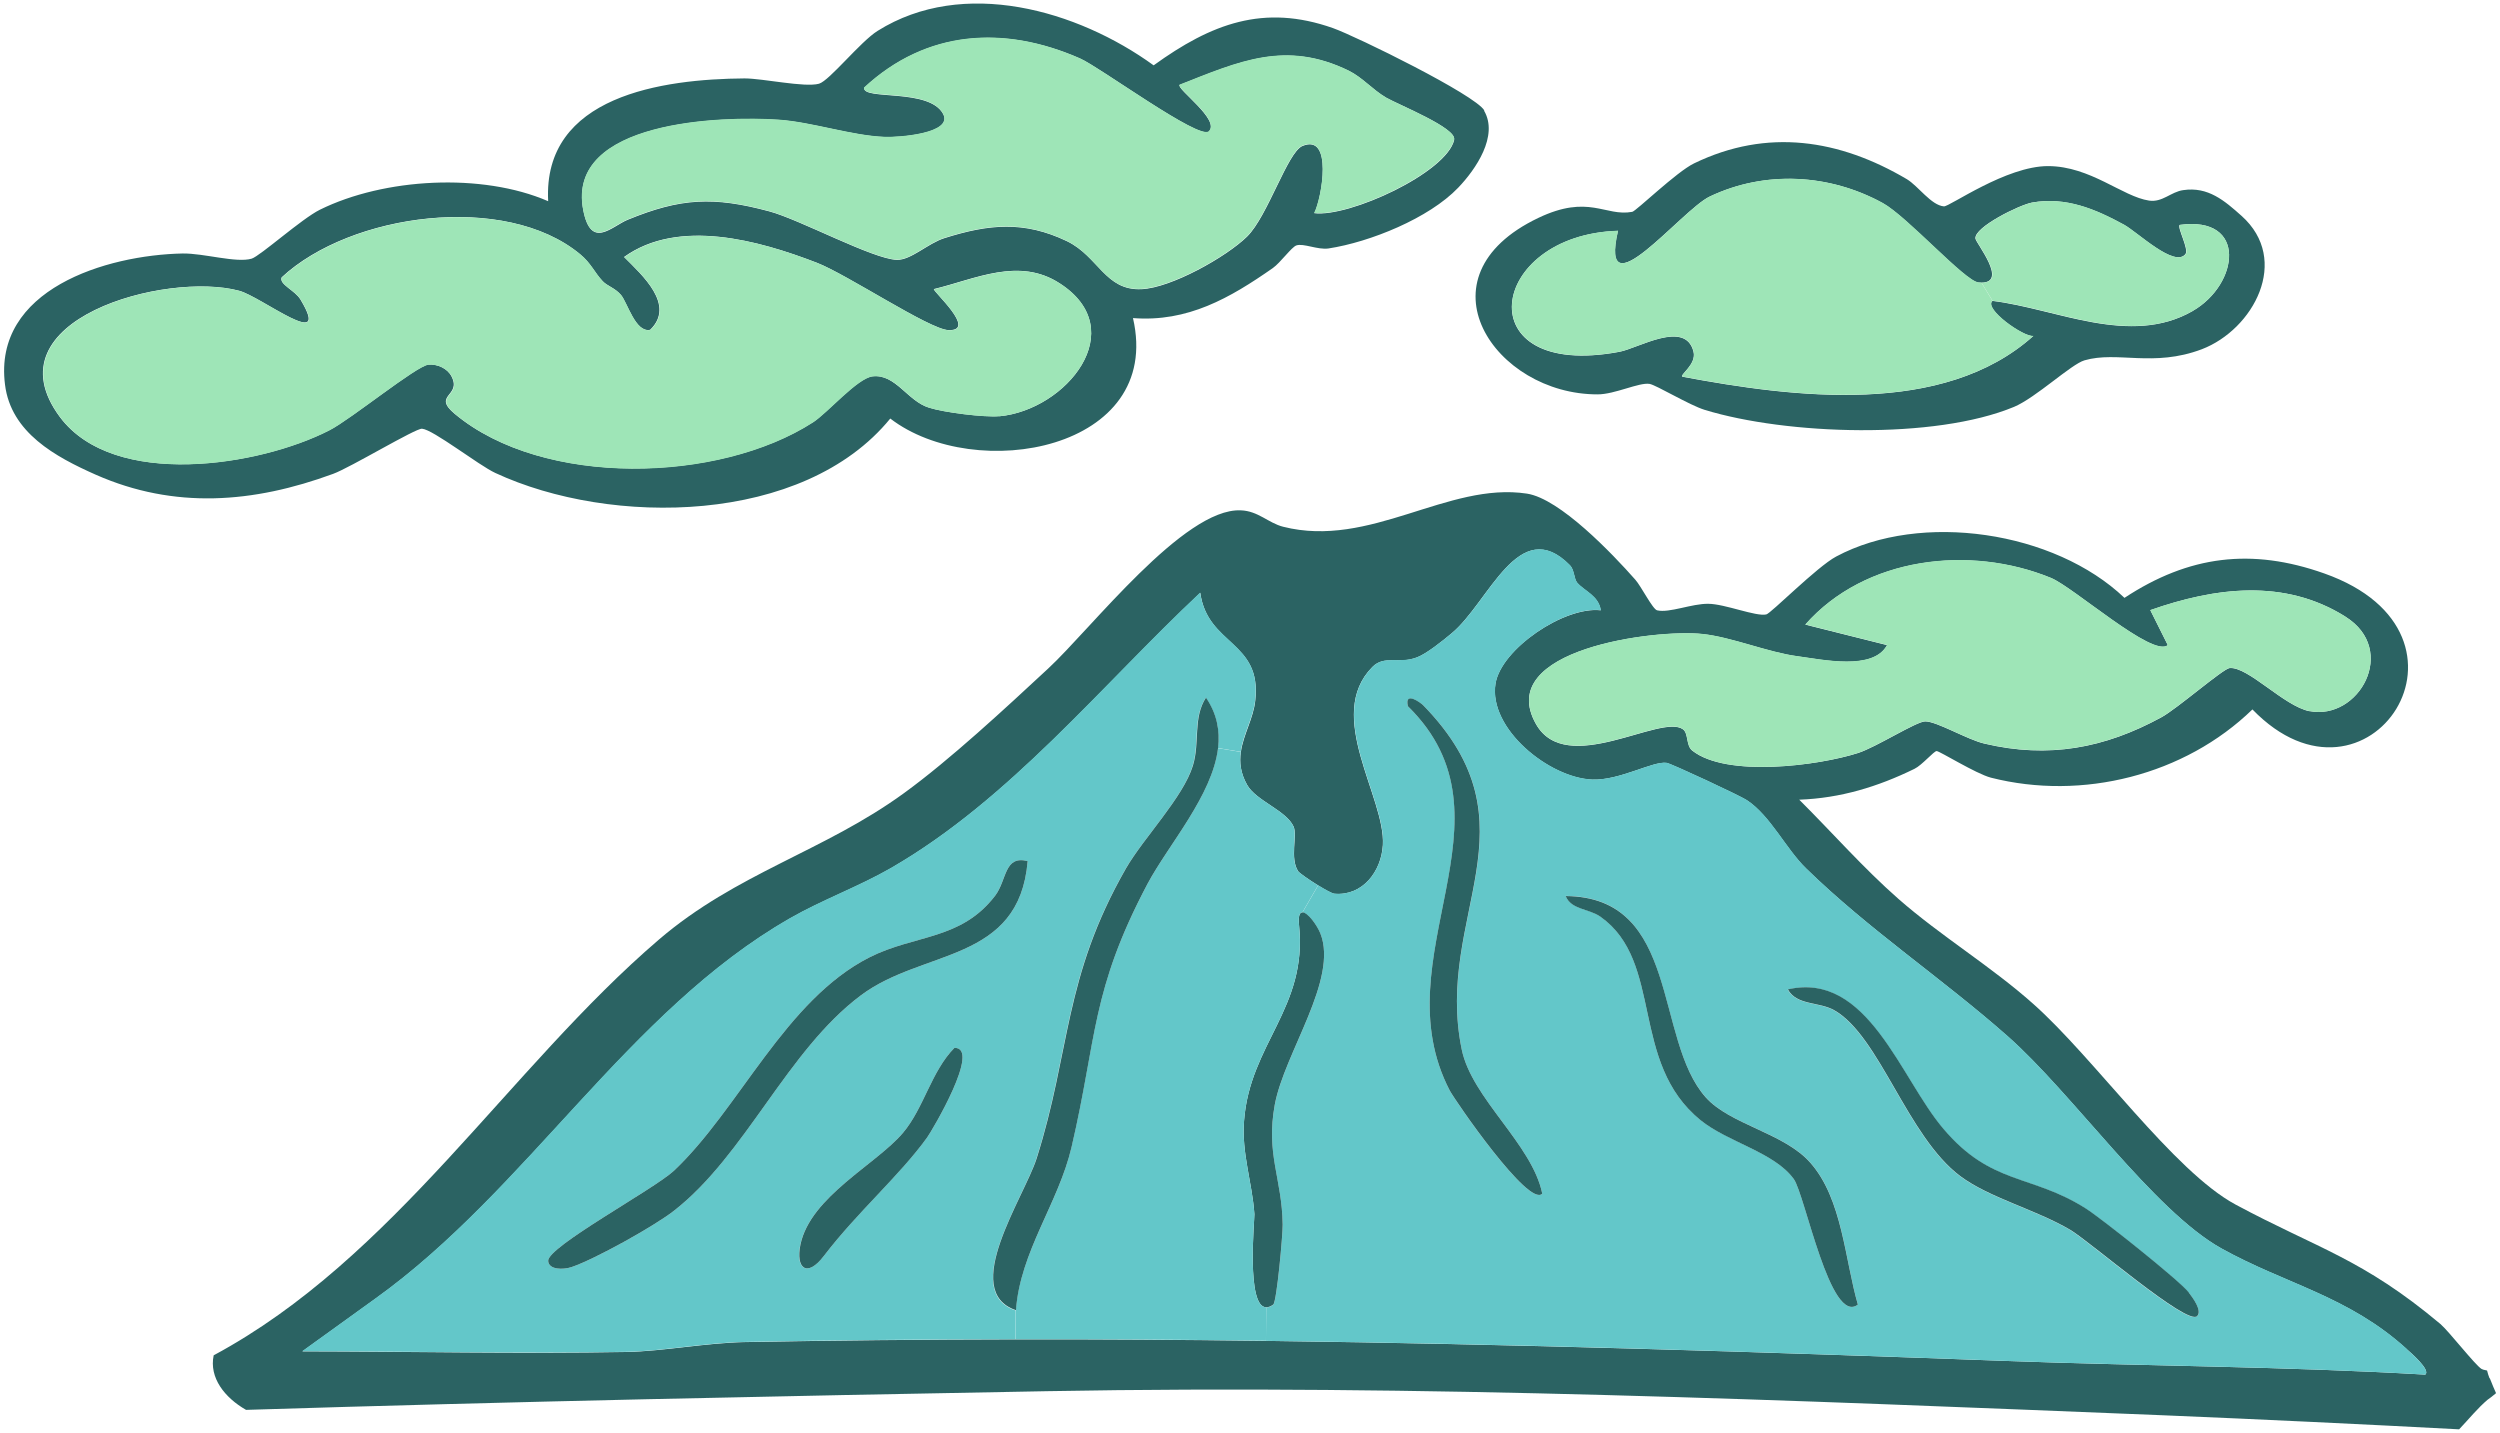 <svg viewBox="0 0 164.5 94.31" xmlns="http://www.w3.org/2000/svg" id="Layer_2">
  <defs>
    <style>
      .cls-1 {
        fill: #9ee5b7;
      }

      .cls-2 {
        fill: #2b6363;
      }

      .cls-3 {
        fill: #63c7c9;
      }
    </style>
  </defs>
  <g id="Layer_1-2">
    <g>
      <path d="M163.83,90.69c.17.42.3.75.41.98-.24.2-.43.35-.51.4-.01,0-.01.01-.02.01-.68.57-1.27,1.31-1.9,1.97-6.43-.34-12.89-.65-19.36-.92-24.56-.99-48.96-2.04-73.55-1.59-17.5.32-35.12.68-52.71,1.23-1.4-.8-2.44-2.11-2.13-3.59,11.87-6.38,19.43-18.9,29.29-27.35,5.11-4.38,10.87-5.81,16.13-9.64,3.02-2.19,6.71-5.62,9.49-8.2,2.82-2.61,8.92-10.57,12.67-10.41,1.15.04,1.81.83,2.79,1.08,5.73,1.45,10.83-2.97,16.04-2.18,2.17.33,5.63,3.96,7.13,5.66.38.42,1.15,1.96,1.44,2.02.8.19,2.29-.45,3.37-.43,1.1.01,3.12.85,3.81.7.29-.05,3.34-3.14,4.6-3.81,5.59-2.99,14.37-1.67,18.97,2.72,4.24-2.79,8.36-3.3,13.14-1.61,11.35,4.01,2.87,16.79-4.72,8.95-4.46,4.33-11.2,6.02-17.21,4.49-.99-.26-3.37-1.75-3.57-1.75-.18,0-.96.93-1.46,1.17-2.41,1.18-4.87,1.93-7.58,2.03,2.17,2.16,4.22,4.5,6.53,6.53,2.77,2.43,6.1,4.44,8.86,6.9,4.02,3.56,9.23,11.01,13.32,13.21,5.42,2.91,8.34,3.55,13.48,7.86.57.49,2.29,2.71,2.71,2.96.05.03.18.07.36.1.04.17.09.33.16.51ZM159.58,90.45c.39-.3-1.01-1.49-1.2-1.66-3.87-3.52-7.98-4.28-12.22-6.64-4.48-2.51-9.76-10.18-14.08-13.98-4.29-3.79-9.1-6.99-13.23-11.01-1.35-1.3-2.36-3.49-3.92-4.51-.41-.28-4.98-2.41-5.27-2.45-.9-.13-3.1,1.17-4.89,1.1-2.84-.11-6.84-3.35-6.37-6.31.37-2.3,4.55-5.11,6.93-4.83-.16-.98-1.09-1.26-1.56-1.82-.21-.26-.18-.84-.47-1.14-3.37-3.42-5.34,2.46-7.79,4.48-.57.48-1.65,1.35-2.28,1.58-1.18.46-2.14-.17-2.93.63-3.17,3.2.88,8.6.69,11.72-.1,1.72-1.32,3.36-3.19,3.2-.14-.01-.6-.26-1.07-.55-.6-.37-1.24-.82-1.31-.93-.56-.86-.04-2.36-.3-2.94-.48-1.06-2.45-1.69-3.05-2.73-.45-.79-.52-1.5-.42-2.17.16-1.16.83-2.22.95-3.41.43-3.91-3.14-3.59-3.62-7.07-6.52,6.13-12.53,13.6-20.34,18.11-2.13,1.23-4.52,2.09-6.67,3.32-10.65,6.12-17.25,17.84-27.27,25.02l-4.8,3.46c7.09.01,14.26.17,21.37.04,2.37-.05,5.22-.6,7.72-.65,5.94-.11,11.9-.17,17.86-.18,5.49-.01,10.96.03,16.46.1,16.22.21,32.47.72,48.72,1.32,9.15.34,18.4.36,27.56.9ZM151.96,46.79c3.25.64,5.87-4.02,2.37-6.21-4.02-2.53-8.58-1.93-12.84-.43l1.15,2.3c-.96.86-6.2-3.81-7.69-4.42-5.34-2.18-12.22-1.39-16.16,3.07l5.38,1.35c-.91,1.7-4.21.96-5.93.73-1.94-.26-4.31-1.26-6.23-1.46-3.06-.33-13.74,1-10.94,5.93,2,3.52,8.22-.71,9.67.34.37.27.19,1.07.61,1.4,2.25,1.78,8.28,1,10.91.16,1.19-.38,3.84-2.08,4.42-2.08.77,0,2.77,1.2,3.89,1.46,4.21,1,7.91.31,11.65-1.73,1.02-.55,4.06-3.2,4.49-3.24,1.22-.1,3.56,2.49,5.25,2.84Z" class="cls-2"></path>
      <path d="M158.38,88.79c.19.17,1.59,1.36,1.2,1.66-9.15-.54-18.4-.56-27.56-.9-16.25-.6-32.5-1.12-48.72-1.32l.02-2.2c.13,0,.29-.05.46-.18.23-.18.63-4.6.62-5.25-.04-3.04-1.12-4.63-.52-7.9.63-3.42,4.2-8.25,3-11.27-.22-.55-.83-1.39-1.18-1.39l1.04-1.79c.47.29.92.54,1.07.55,1.86.17,3.08-1.48,3.19-3.2.19-3.12-3.86-8.52-.69-11.72.79-.8,1.75-.18,2.93-.63.63-.24,1.71-1.11,2.28-1.58,2.45-2.02,4.42-7.9,7.79-4.48.29.3.26.88.47,1.14.48.56,1.41.84,1.56,1.82-2.37-.28-6.55,2.54-6.93,4.83-.48,2.96,3.53,6.2,6.37,6.31,1.79.07,3.99-1.23,4.89-1.1.29.04,4.85,2.17,5.27,2.45,1.56,1.02,2.58,3.21,3.92,4.51,4.13,4.03,8.94,7.23,13.23,11.01,4.32,3.81,9.6,11.48,14.08,13.98,4.24,2.36,8.35,3.12,12.22,6.64ZM144.57,86.61c.35-.35-.27-1.19-.55-1.55-.59-.77-5.77-4.89-6.78-5.53-3.59-2.28-6.21-1.51-9.37-5.24-2.83-3.31-4.97-10.39-10.24-9.18.59,1.07,2.04.8,3.05,1.37,2.99,1.69,4.8,8.3,8.3,10.92,1.92,1.43,4.95,2.19,7.23,3.53,1.27.76,7.71,6.34,8.35,5.68ZM118.03,77.58c.75,1.04,2.41,9.66,4.22,8.26-.86-2.94-1.01-6.97-3.14-9.35-1.73-1.96-5.26-2.48-6.87-4.29-3.43-3.83-1.67-13.19-9.22-13.25.37.91,1.52.82,2.29,1.36,4.19,2.97,1.89,9.59,6.59,13.39,1.79,1.45,4.85,2.11,6.13,3.87ZM95.39,71.75c.35.68,5.22,7.74,6.09,6.79-.66-3.25-4.64-6.26-5.3-9.49-1.81-8.83,5.21-14.72-2.53-22.64-.14-.14-1.26-.97-1.01.06,7.57,7.42-1.81,16.49,2.75,25.28Z" class="cls-3"></path>
      <path d="M154.33,40.58c3.5,2.19.88,6.85-2.37,6.21-1.69-.34-4.03-2.94-5.25-2.84-.43.04-3.47,2.69-4.49,3.24-3.74,2.04-7.43,2.73-11.65,1.73-1.12-.26-3.13-1.46-3.89-1.46-.58,0-3.23,1.7-4.42,2.08-2.63.85-8.66,1.63-10.91-.16-.42-.33-.24-1.13-.61-1.4-1.45-1.06-7.67,3.18-9.67-.34-2.79-4.93,7.88-6.26,10.94-5.93,1.93.2,4.3,1.2,6.23,1.46,1.72.23,5.02.96,5.93-.73l-5.38-1.35c3.93-4.46,10.82-5.26,16.16-3.07,1.49.61,6.73,5.28,7.69,4.42l-1.15-2.3c4.25-1.49,8.82-2.09,12.84.43Z" class="cls-1"></path>
      <path d="M147.49,14.2c3.26,2.91.78,7.48-2.61,8.78-3.2,1.21-5.55.1-7.72.73-.87.25-3.19,2.45-4.63,3.06-5.24,2.18-14.97,1.85-20.36.2-1.01-.31-3.18-1.63-3.63-1.71-.69-.11-2.29.69-3.41.69-6.78.02-12.04-7.73-3.91-11.61,3.33-1.59,4.4-.07,6.18-.4.26-.05,2.91-2.63,4.07-3.19,4.83-2.34,9.58-1.57,14,1.04.75.45,1.6,1.72,2.44,1.79.36.03,4.1-2.66,6.86-2.65,2.79.01,4.89,2.01,6.64,2.27.88.13,1.44-.58,2.25-.69,1.63-.24,2.71.69,3.84,1.7ZM144.28,20.46c3.06-1.76,3.61-6.28-.86-5.66-.18.16.63,1.61.38,1.92-.72.91-3.13-1.42-4.04-1.93-1.87-1.02-3.83-1.86-6.06-1.46-.84.16-3.79,1.61-3.72,2.36.02.3,2.18,2.91.38,2.91-.05,0-.11-.01-.18-.01-.89-.07-4.69-4.34-6.31-5.23-3.5-1.92-7.73-2.16-11.38-.42-1.85.88-7.31,7.79-6.03,2.25-8.63.27-10,9.86.1,7.96,1.23-.23,4.34-2.13,4.87-.01.21.84-.91,1.51-.73,1.65,7.32,1.37,17.16,2.64,23.09-2.68-.63.09-3.29-1.79-2.69-2.31,4.19.51,9.05,3.03,13.17.67Z" class="cls-2"></path>
      <path d="M144.02,85.05c.28.36.9,1.2.55,1.55-.64.65-7.08-4.93-8.35-5.68-2.28-1.34-5.31-2.1-7.23-3.53-3.5-2.62-5.31-9.23-8.3-10.92-1.01-.57-2.46-.3-3.05-1.37,5.27-1.21,7.41,5.87,10.24,9.18,3.16,3.73,5.78,2.96,9.37,5.24,1.01.64,6.19,4.76,6.78,5.53Z" class="cls-2"></path>
      <path d="M143.42,14.8c4.47-.62,3.92,3.9.86,5.66-4.12,2.36-8.97-.17-13.17-.67l-.73-1.19c1.8,0-.36-2.61-.38-2.91-.07-.75,2.88-2.2,3.72-2.36,2.23-.4,4.18.43,6.06,1.46.91.51,3.31,2.84,4.04,1.93.25-.3-.56-1.76-.38-1.92Z" class="cls-1"></path>
      <path d="M131.11,19.79c-.6.52,2.06,2.4,2.69,2.31-5.93,5.32-15.78,4.05-23.09,2.68-.18-.13.94-.81.73-1.65-.53-2.12-3.63-.22-4.87.01-10.1,1.9-8.74-7.69-.1-7.96-1.27,5.55,4.18-1.37,6.03-2.25,3.64-1.74,7.88-1.49,11.38.42,1.63.89,5.42,5.15,6.31,5.23.06,0,.12.01.18.01l.73,1.19Z" class="cls-1"></path>
      <path d="M122.25,85.84c-1.81,1.4-3.48-7.23-4.22-8.26-1.27-1.76-4.34-2.42-6.13-3.87-4.7-3.81-2.4-10.42-6.59-13.39-.77-.54-1.92-.45-2.29-1.36,7.56.06,5.8,9.42,9.22,13.25,1.61,1.8,5.14,2.33,6.87,4.29,2.12,2.38,2.28,6.41,3.14,9.35Z" class="cls-2"></path>
      <path d="M101.48,78.54c-.87.95-5.73-6.11-6.09-6.79-4.56-8.79,4.81-17.86-2.75-25.28-.25-1.04.87-.21,1.01-.06,7.73,7.92.71,13.81,2.53,22.64.66,3.23,4.64,6.24,5.3,9.49Z" class="cls-2"></path>
      <path d="M97.65,7.28c.97,1.66-.55,3.87-1.7,5.07-1.92,2.01-5.8,3.58-8.54,4-.71.1-1.65-.36-2.11-.2-.32.11-1.04,1.13-1.55,1.49-2.82,1.97-5.6,3.57-9.2,3.29,2.01,8.71-10.39,10.9-15.97,6.61-5.71,7-18.38,7.12-25.99,3.58-1.1-.51-4.08-2.85-4.82-2.91-.42-.04-4.72,2.56-5.85,2.97-5.25,1.93-10.44,2.34-15.61.06-2.66-1.18-5.59-2.77-5.98-5.93-.8-6.27,6.66-8.53,11.69-8.63,1.4-.02,3.53.64,4.54.34.57-.18,3.28-2.62,4.49-3.22,4.23-2.09,10.66-2.45,15.02-.56-.37-6.95,7.55-8.04,12.92-8.08,1.22,0,3.94.61,4.9.35.69-.2,2.71-2.76,3.86-3.48,5.63-3.53,13.14-1.37,18.16,2.27,3.79-2.74,7.24-4.06,11.8-2.45,1.55.55,9.36,4.39,9.96,5.42ZM95.68,9.19c.18-.76-3.62-2.28-4.47-2.76-.88-.51-1.55-1.32-2.46-1.77-4.15-2.02-7.21-.61-11.13.93-.21.27,2.69,2.3,1.93,3.06-.61.61-7.15-4.21-8.47-4.79-5-2.2-10.12-1.89-14.22,1.92-.09.84,4.28.01,5.2,1.72.7,1.3-2.97,1.56-3.84,1.52-2.15-.08-4.74-.97-6.96-1.13-3.71-.26-14.02.04-12.88,5.94.51,2.63,1.86,1.07,2.93.63,3.48-1.43,5.63-1.54,9.31-.55,1.99.53,6.81,3.14,8.39,3.19.93.03,2.05-1.09,3.14-1.43,2.91-.92,5.23-1.15,8.05.2,2.08,1,2.52,3.27,4.91,3.16,1.95-.08,5.58-2.12,6.95-3.46,1.37-1.35,2.66-5.55,3.64-5.96,2.03-.85,1.28,3.43.78,4.42,2.3.28,8.71-2.66,9.21-4.83ZM65.76,27.39c4.39-.41,8.73-5.68,3.96-8.75-2.68-1.74-5.54-.28-8.27.38-.12.11,2.9,2.77.95,2.7-1.25-.05-6.65-3.65-8.65-4.43-3.83-1.48-9.11-2.95-12.69-.38,1.2,1.2,3.4,3.16,1.72,4.79-.97.21-1.49-1.78-1.93-2.3-.39-.46-.9-.58-1.2-.9-.54-.57-.76-1.18-1.49-1.78-4.92-4.07-15.08-2.7-19.63,1.53-.19.46.88.85,1.24,1.46,2.12,3.53-2.59-.2-4.04-.58-4.8-1.29-16.56,1.9-11.79,8.31,3.55,4.75,13.13,3.24,17.74.86,1.41-.72,5.72-4.23,6.5-4.31.6-.05,1.26.25,1.53.78.68,1.32-1.3,1.2.21,2.46,5.81,4.85,17.36,4.55,23.57.55.97-.63,2.92-2.91,3.92-3.02,1.51-.17,2.3,1.63,3.71,2.06.95.31,3.62.65,4.63.56Z" class="cls-2"></path>
      <path d="M91.21,6.42c.85.49,4.65,2.01,4.47,2.76-.51,2.17-6.91,5.11-9.21,4.83.51-.99,1.25-5.27-.78-4.42-.98.41-2.28,4.62-3.64,5.96-1.37,1.34-5,3.37-6.95,3.46-2.39.11-2.83-2.15-4.91-3.16-2.83-1.35-5.14-1.12-8.05-.2-1.09.34-2.2,1.46-3.14,1.43-1.58-.05-6.41-2.66-8.39-3.19-3.67-.99-5.83-.88-9.31.55-1.07.43-2.42,2-2.93-.63-1.14-5.9,9.17-6.2,12.88-5.94,2.22.16,4.8,1.05,6.96,1.13.87.04,4.54-.22,3.84-1.52-.92-1.71-5.29-.88-5.2-1.72,4.1-3.81,9.22-4.12,14.22-1.92,1.31.58,7.86,5.4,8.47,4.79.77-.77-2.13-2.79-1.93-3.06,3.91-1.54,6.98-2.95,11.13-.93.91.45,1.58,1.26,2.46,1.77Z" class="cls-1"></path>
      <path d="M86.88,61.42c1.2,3.02-2.37,7.86-3,11.27-.6,3.27.48,4.85.52,7.9.01.65-.39,5.07-.62,5.25-.17.12-.32.18-.46.18-1.34,0-.76-5.82-.78-6.13-.14-2.07-.85-4.01-.68-6.14.38-5.07,4.18-7.41,3.62-12.85-.07-.63.04-.87.22-.87.35,0,.96.84,1.18,1.39Z" class="cls-2"></path>
      <path d="M86.74,58.24l-1.04,1.79c-.18,0-.29.24-.22.87.56,5.43-3.24,7.77-3.62,12.85-.17,2.13.54,4.07.68,6.14.02.31-.56,6.13.78,6.13l-.02,2.2c-5.5-.07-10.97-.11-16.46-.1v-1.89c.28-3.87,2.81-7.05,3.66-10.74,1.68-7.19,1.27-10.26,4.99-17.3,1.37-2.59,4.28-5.83,4.65-8.96l1.5.25c-.09.67-.02,1.39.42,2.17.6,1.05,2.58,1.68,3.05,2.73.26.58-.26,2.08.3,2.94.07.11.71.56,1.31.93Z" class="cls-3"></path>
      <path d="M78.97,38.99c.49,3.48,4.06,3.16,3.62,7.07-.12,1.19-.8,2.25-.95,3.41l-1.5-.25c.13-1.13-.06-2.25-.8-3.31-.88,1.37-.39,2.94-.87,4.5-.64,2.08-3.24,4.74-4.4,6.75-4.13,7.21-3.63,12.01-5.88,19.09-.83,2.58-5.06,8.73-1.36,9.98v1.89c-5.95.01-11.91.06-17.86.18-2.51.05-5.35.6-7.72.65-7.1.12-14.27-.03-21.37-.04l4.8-3.46c10.02-7.18,16.61-18.9,27.27-25.02,2.14-1.23,4.53-2.09,6.67-3.32,7.82-4.51,13.82-11.99,20.34-18.11ZM67.62,56.66c-1.56-.39-1.36,1.23-2.14,2.28-2.26,2.94-5.27,2.54-8.26,4.05-5.55,2.81-8.57,9.98-12.87,14.04-1.29,1.21-8.34,5.01-8.28,5.94.04.59.99.59,1.55.4,1.51-.51,5.39-2.66,6.71-3.69,4.73-3.69,7.45-10.55,12.32-14.19,4.08-3.06,10.41-2.12,10.97-8.83ZM61.01,74.84c.32-.45,3.58-5.93,1.79-5.89-1.53,1.56-2.02,4-3.41,5.62-1.74,2.05-6.07,4.18-6.73,7.33-.33,1.56.43,2.2,1.54.75,2.23-2.91,4.98-5.29,6.8-7.8Z" class="cls-3"></path>
      <path d="M79.35,45.9c.73,1.07.93,2.18.8,3.31-.37,3.14-3.28,6.38-4.65,8.96-3.72,7.04-3.31,10.1-4.99,17.3-.86,3.7-3.38,6.87-3.66,10.74-3.71-1.25.53-7.4,1.36-9.98,2.25-7.08,1.75-11.87,5.88-19.09,1.16-2.01,3.76-4.67,4.4-6.75.48-1.56-.01-3.14.87-4.5Z" class="cls-2"></path>
      <path d="M69.73,18.64c4.76,3.06.42,8.33-3.96,8.75-1,.09-3.67-.25-4.63-.56-1.41-.43-2.19-2.23-3.71-2.06-1,.11-2.95,2.39-3.92,3.02-6.21,4.01-17.76,4.31-23.57-.55-1.51-1.26.48-1.14-.21-2.46-.27-.53-.93-.83-1.53-.78-.78.07-5.09,3.58-6.5,4.31-4.62,2.38-14.19,3.89-17.74-.86-4.77-6.41,6.99-9.61,11.79-8.31,1.45.38,6.16,4.11,4.04.58-.36-.61-1.43-1-1.24-1.46,4.54-4.23,14.71-5.6,19.63-1.53.73.6.95,1.21,1.49,1.78.3.32.81.45,1.2.9.43.52.95,2.51,1.93,2.3,1.68-1.64-.52-3.59-1.72-4.79,3.58-2.57,8.86-1.1,12.69.38,2.01.78,7.4,4.38,8.65,4.43,1.95.07-1.08-2.59-.95-2.7,2.73-.66,5.59-2.12,8.27-.38Z" class="cls-1"></path>
      <path d="M65.48,58.94c.79-1.05.58-2.67,2.14-2.28-.56,6.71-6.89,5.77-10.97,8.83-4.87,3.64-7.59,10.51-12.32,14.19-1.31,1.02-5.2,3.18-6.71,3.69-.56.19-1.51.19-1.55-.4-.06-.93,6.99-4.73,8.28-5.94,4.3-4.06,7.32-11.23,12.87-14.04,2.99-1.51,6-1.11,8.26-4.05Z" class="cls-2"></path>
      <path d="M62.8,68.95c1.79-.04-1.47,5.44-1.79,5.89-1.82,2.52-4.58,4.9-6.8,7.8-1.11,1.46-1.87.82-1.54-.75.66-3.15,4.99-5.28,6.73-7.33,1.39-1.63,1.87-4.06,3.41-5.62Z" class="cls-2"></path>
    </g>
  </g>
</svg>